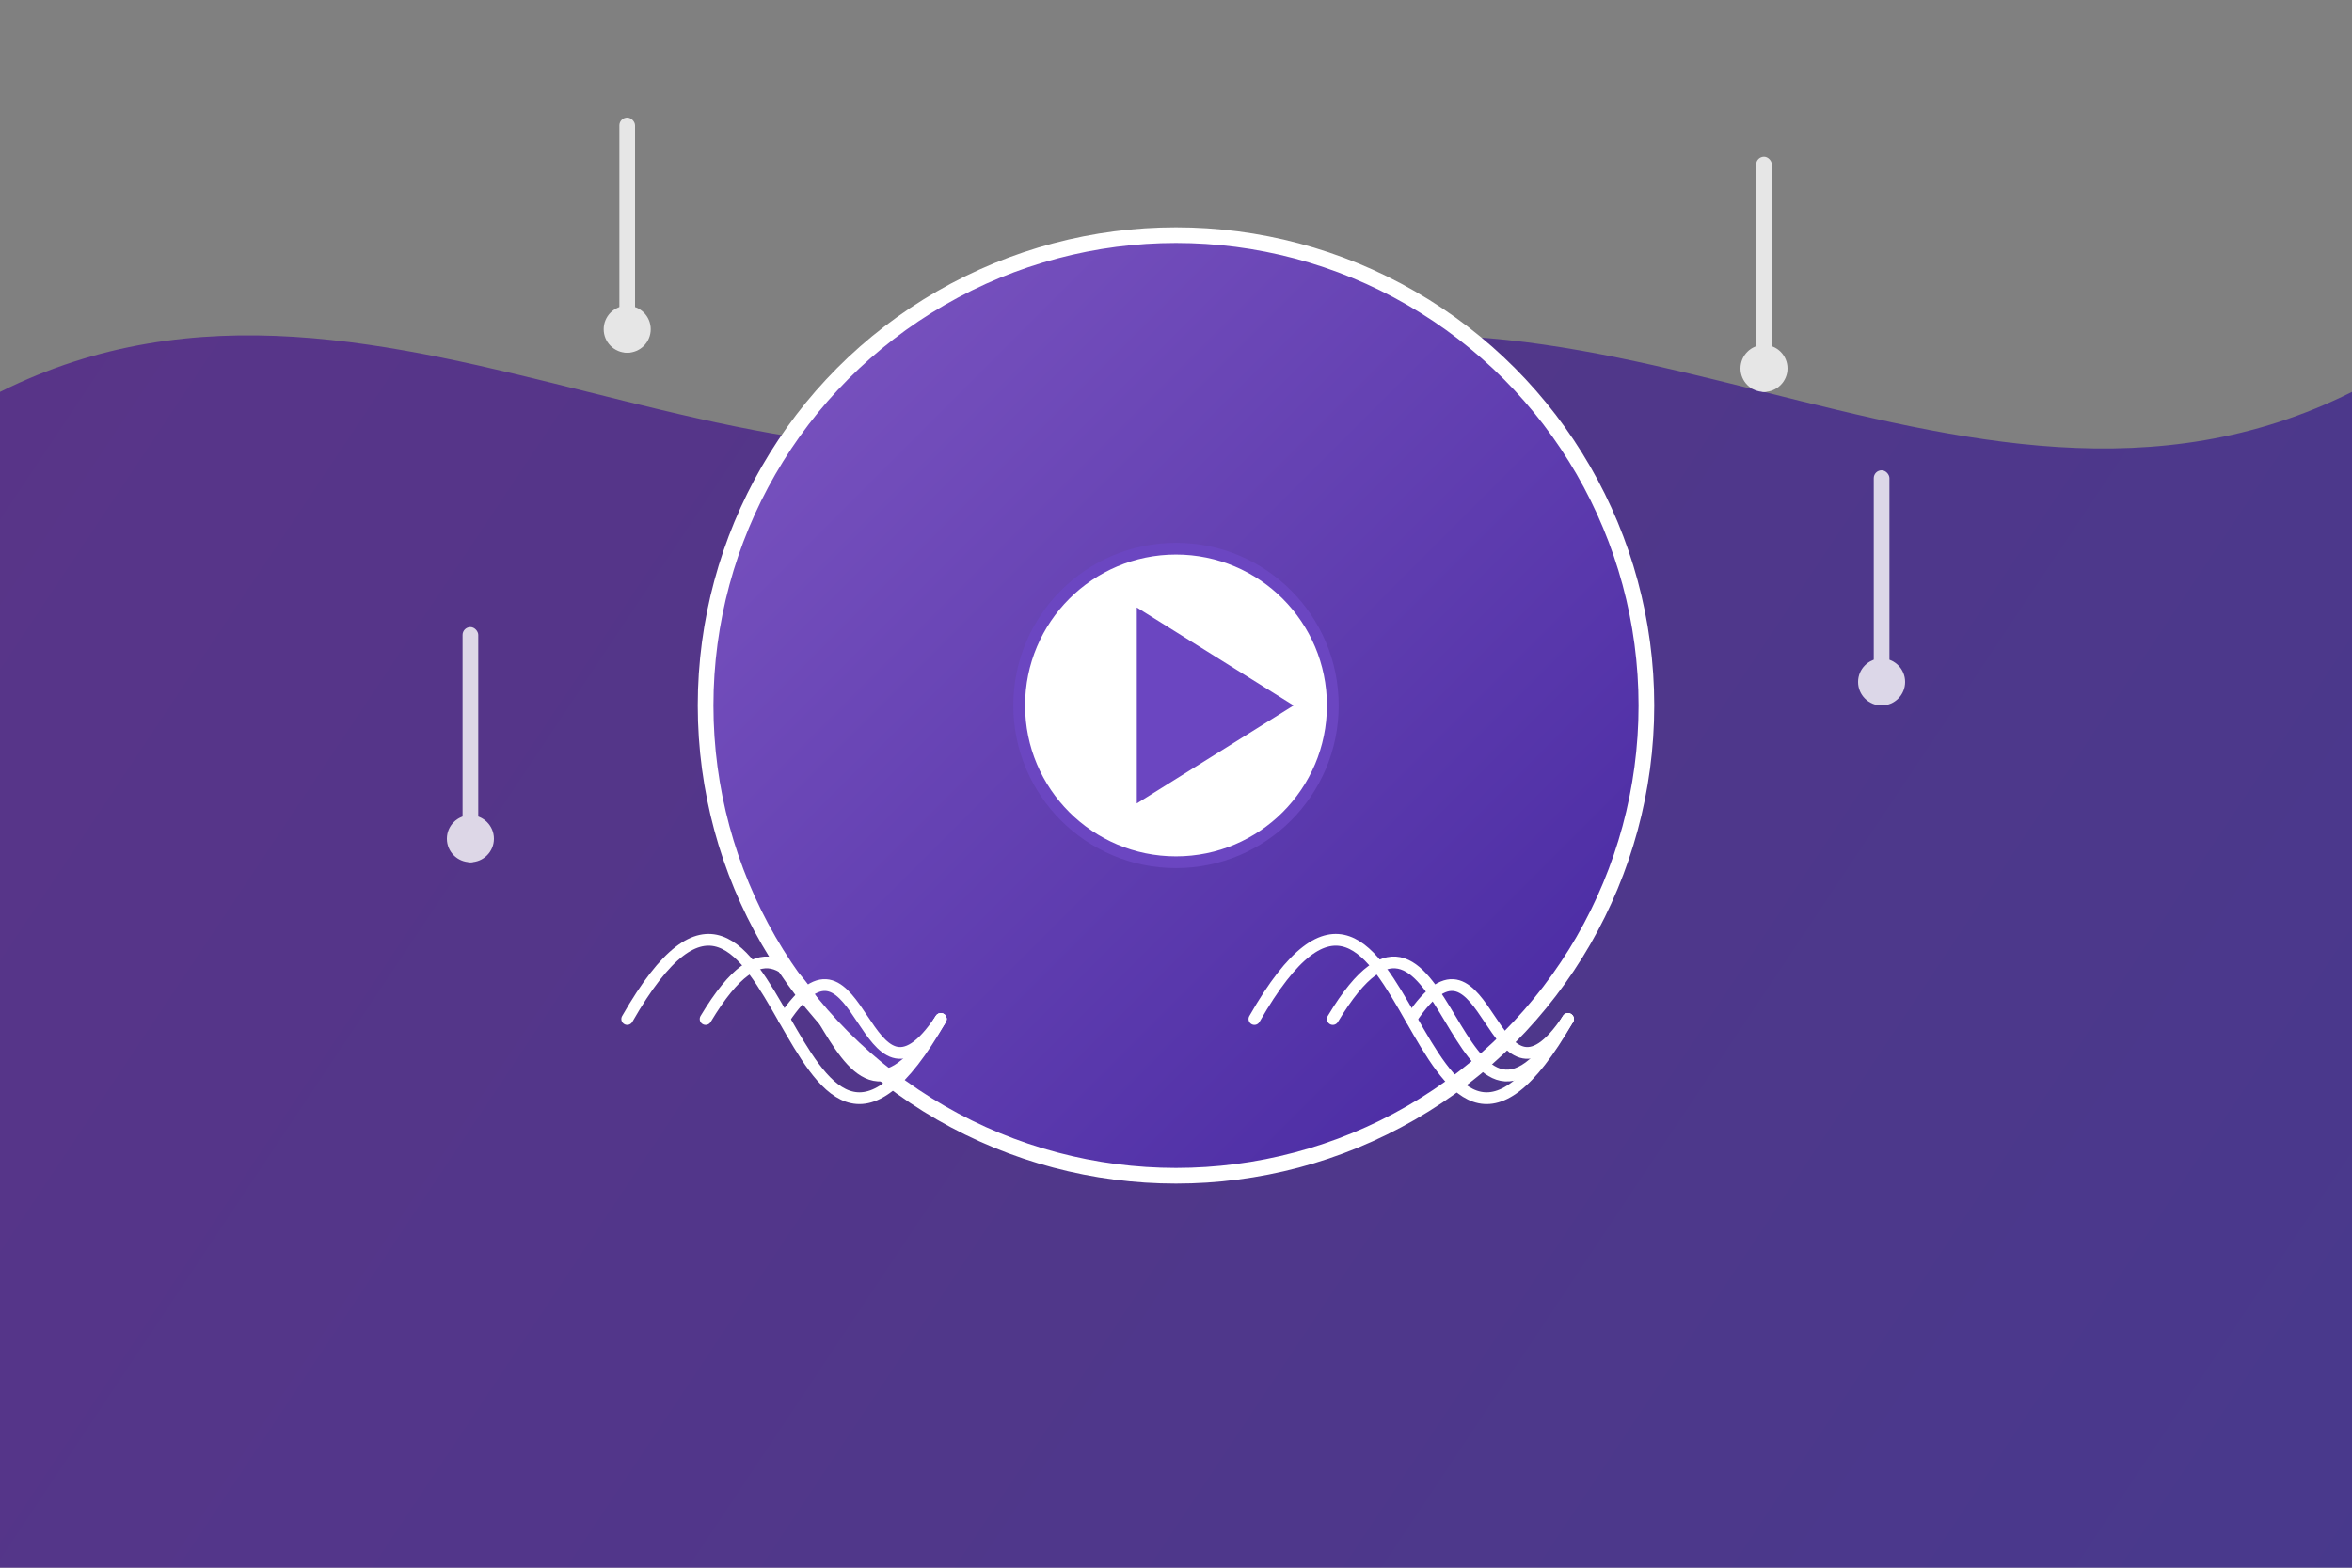 <svg width="600" height="400" viewBox="0 0 600 400" fill="none" xmlns="http://www.w3.org/2000/svg">
  <rect x="0" y="0" width="600" height="400" fill="#808080" stroke="none"/>
  <!-- Music notes and wave background -->
  <path d="M0 100C100 50 200 150 300 100C400 50 500 150 600 100V400H0V100Z" fill="url(#wave-gradient)" opacity="0.7"/>
  
  <!-- Circular music player -->
  <circle cx="300" cy="180" r="120" fill="url(#player-gradient)" stroke="#ffffff" stroke-width="4"/>
  <circle cx="300" cy="180" r="40" fill="#ffffff" stroke="#6b46c1" stroke-width="3"/>
  <path d="M290 155V205L330 180L290 155Z" fill="#6b46c1"/>
  
  <!-- Music notes -->
  <g opacity="0.8">
    <path d="M120 220C123.314 220 126 217.314 126 214C126 210.686 123.314 208 120 208C116.686 208 114 210.686 114 214C114 217.314 116.686 220 120 220Z" fill="#ffffff"/>
    <rect x="118" y="160" width="4" height="60" rx="2" fill="#ffffff"/>
    <path d="M480 180C483.314 180 486 177.314 486 174C486 170.686 483.314 168 480 168C476.686 168 474 170.686 474 174C474 177.314 476.686 180 480 180Z" fill="#ffffff"/>
    <rect x="478" y="120" width="4" height="60" rx="2" fill="#ffffff"/>
    <path d="M160 90C163.314 90 166 87.314 166 84C166 80.686 163.314 78 160 78C156.686 78 154 80.686 154 84C154 87.314 156.686 90 160 90Z" fill="#ffffff"/>
    <rect x="158" y="30" width="4" height="60" rx="2" fill="#ffffff"/>
    <path d="M450 100C453.314 100 456 97.314 456 94C456 90.686 453.314 88 450 88C446.686 88 444 90.686 444 94C444 97.314 446.686 100 450 100Z" fill="#ffffff"/>
    <rect x="448" y="40" width="4" height="60" rx="2" fill="#ffffff"/>
  </g>
  
  <!-- Sound waves -->
  <path d="M200 260C220 230 220 290 240 260" stroke="#ffffff" stroke-width="3" stroke-linecap="round"/>
  <path d="M180 260C210 210 210 310 240 260" stroke="#ffffff" stroke-width="3" stroke-linecap="round"/>
  <path d="M160 260C200 190 200 330 240 260" stroke="#ffffff" stroke-width="3" stroke-linecap="round"/>
  
  <path d="M360 260C380 230 380 290 400 260" stroke="#ffffff" stroke-width="3" stroke-linecap="round"/>
  <path d="M340 260C370 210 370 310 400 260" stroke="#ffffff" stroke-width="3" stroke-linecap="round"/>
  <path d="M320 260C360 190 360 330 400 260" stroke="#ffffff" stroke-width="3" stroke-linecap="round"/>
  
  <!-- Gradients -->
  <defs>
    <linearGradient id="wave-gradient" x1="0" y1="0" x2="600" y2="400" gradientUnits="userSpaceOnUse">
      <stop offset="0" stop-color="#4a148c"/>
      <stop offset="1" stop-color="#311b92"/>
    </linearGradient>
    <linearGradient id="player-gradient" x1="180" y1="60" x2="420" y2="300" gradientUnits="userSpaceOnUse">
      <stop offset="0" stop-color="#7e57c2"/>
      <stop offset="1" stop-color="#4527a0"/>
    </linearGradient>
  </defs>
</svg> 